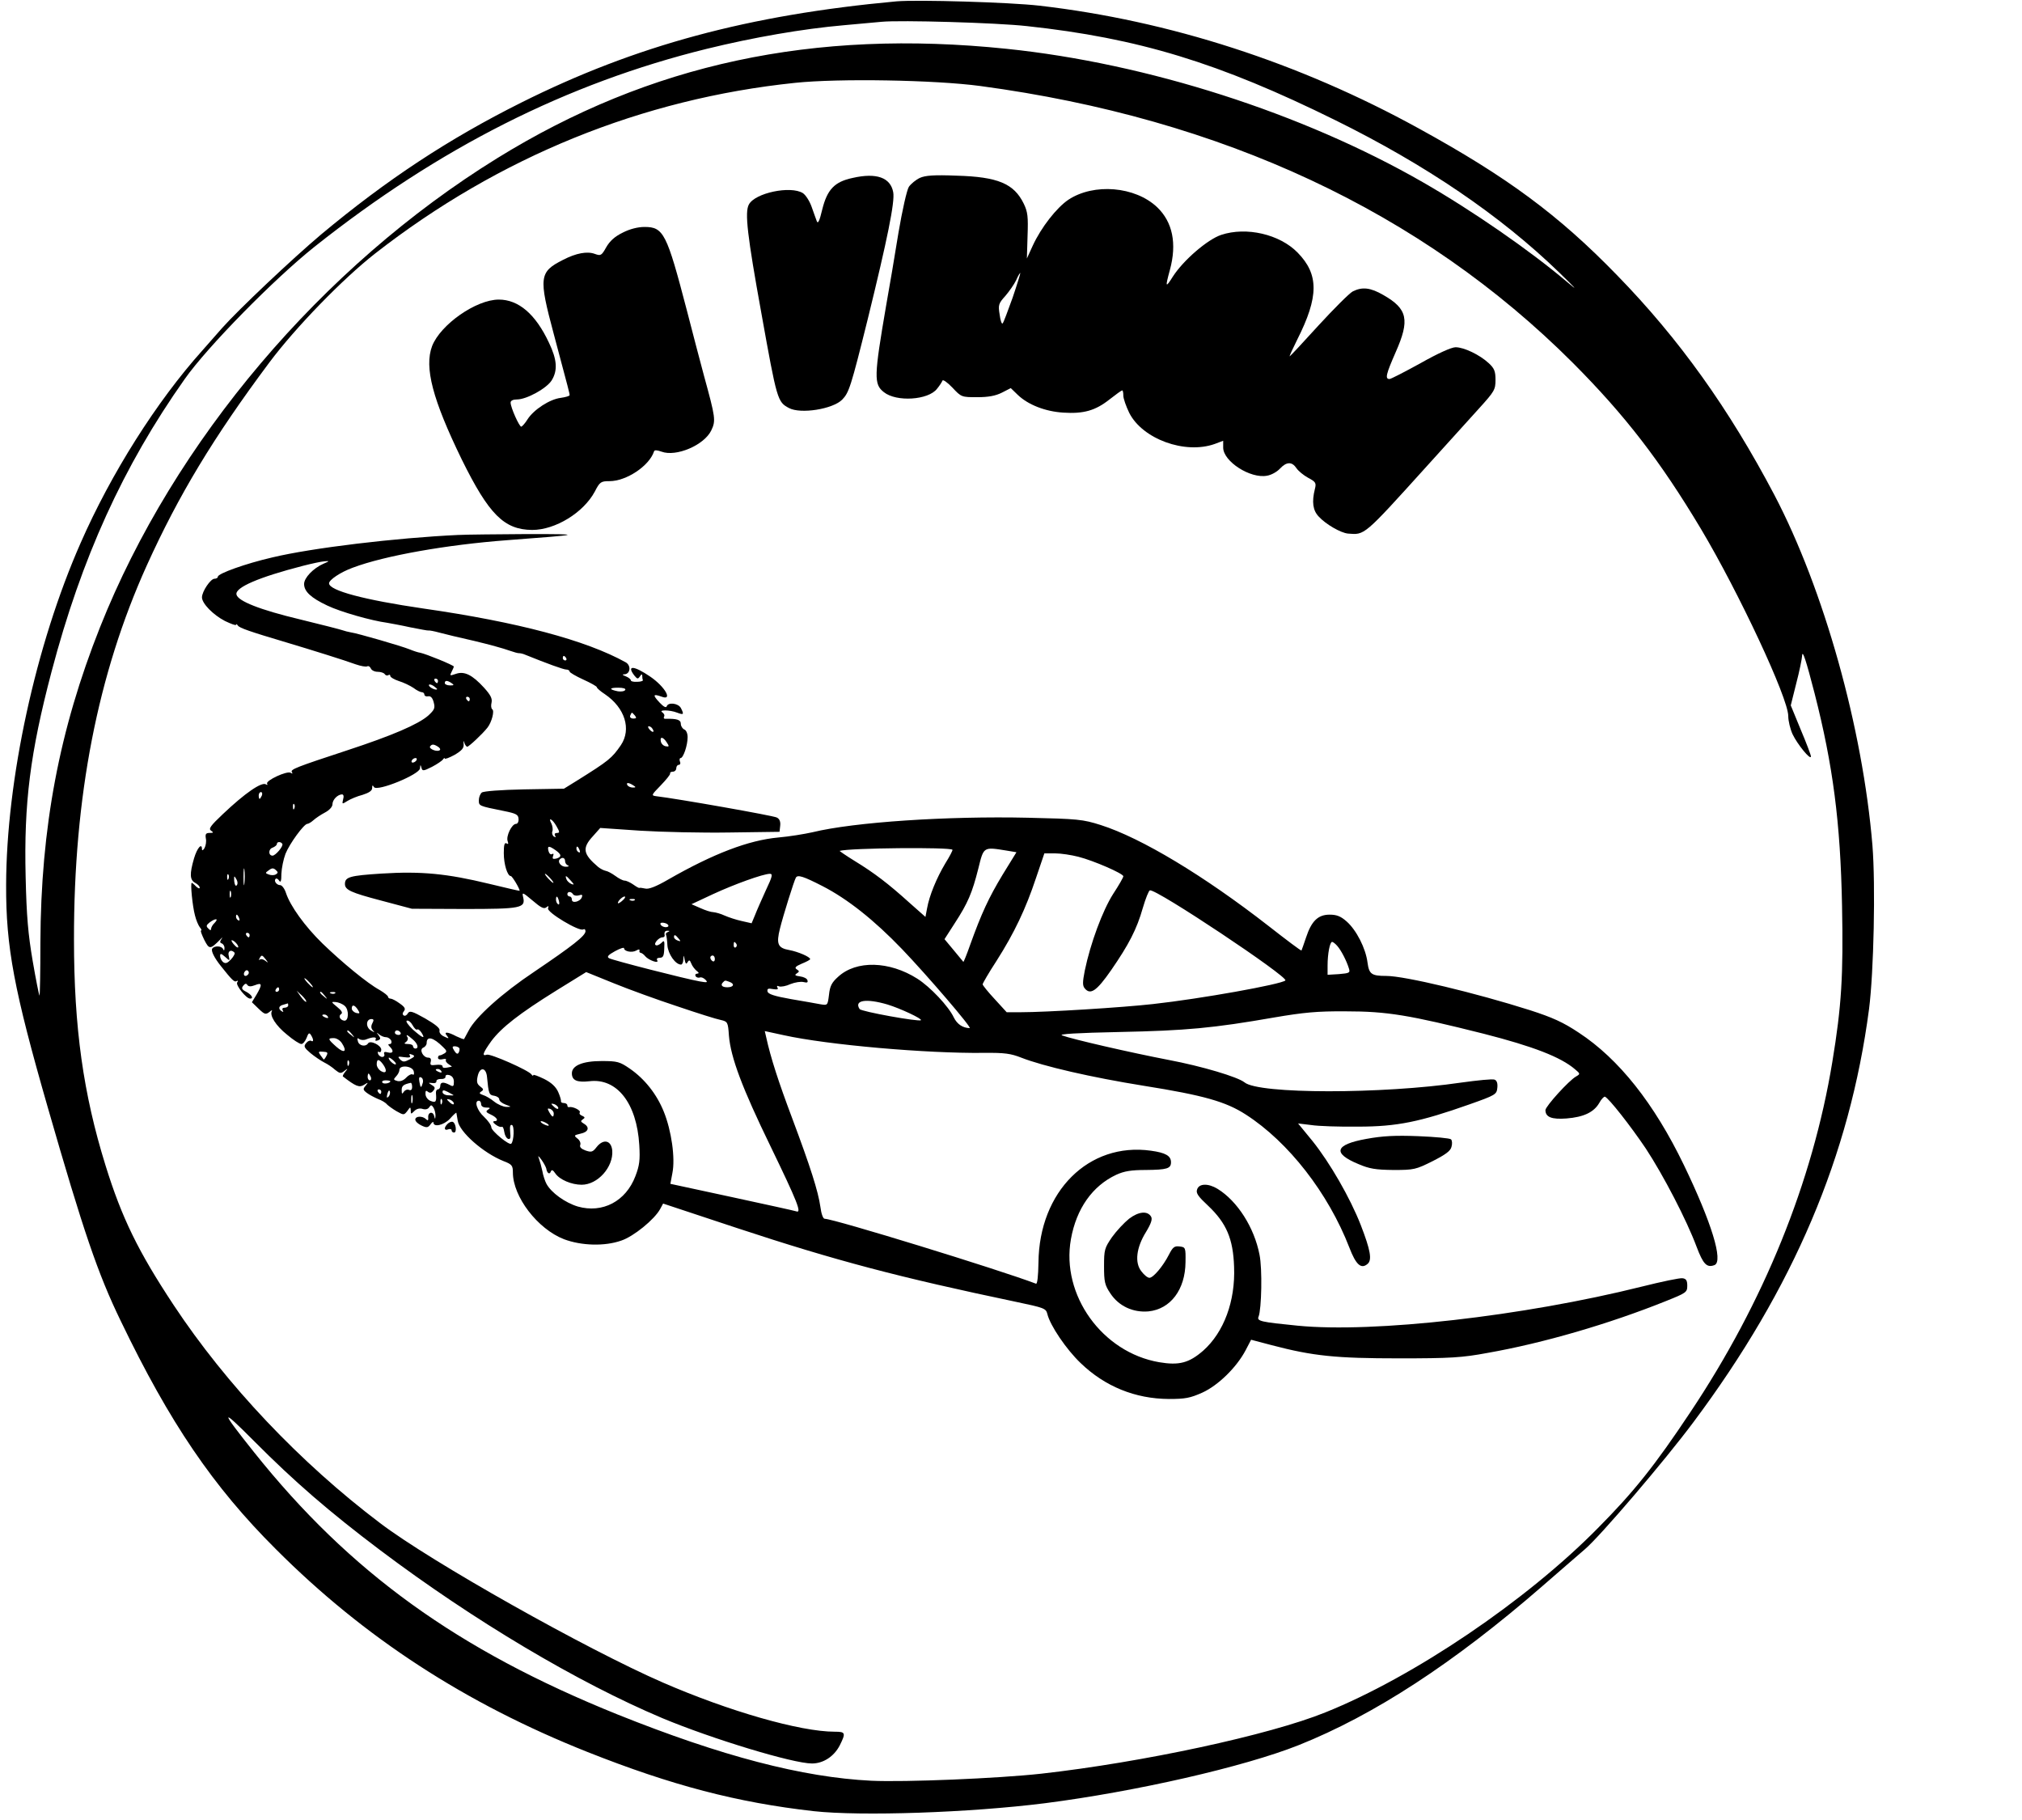 <?xml version="1.0" encoding="UTF-8" standalone="yes"?>
<svg version="1.0" xmlns="http://www.w3.org/2000/svg" width="891" height="802" viewBox="0 0 891 802" preserveAspectRatio="xMidYMid meet">
  <g transform="translate(0,802) scale(0.1,-0.1)" fill="#000000" stroke="none">
    <path d="M3950 8014 c-652 -60 -1149 -194 -1653 -446 -320 -160 -592 -339
-882 -581 -127 -107 -364 -331 -436 -412 -39 -44 -78 -89 -88 -100 -201 -224
-402 -542 -536 -848 -198 -449 -327 -1043 -328 -1507 -1 -273 35 -463 184
-981 156 -542 220 -731 321 -939 216 -449 407 -730 683 -1005 390 -391 837
-681 1373 -894 373 -148 661 -223 997 -261 209 -23 687 -7 1020 35 398 51 877
160 1118 256 331 132 683 361 1073 700 72 63 157 136 188 163 67 57 351 389
479 561 440 589 688 1173 773 1819 21 164 29 546 15 721 -43 518 -214 1128
-432 1544 -200 380 -420 688 -693 968 -258 266 -486 434 -874 647 -527 290
-1099 475 -1672 541 -130 15 -537 27 -630 19z m575 -109 c491 -53 846 -161
1360 -415 397 -196 727 -420 985 -670 77 -75 87 -86 35 -42 -163 138 -417 314
-635 439 -529 304 -1214 524 -1835 588 -851 88 -1571 -66 -2244 -482 -773
-478 -1424 -1246 -1750 -2066 -180 -453 -261 -883 -263 -1390 0 -131 -2 -236
-4 -234 -2 2 -16 71 -30 153 -20 118 -27 195 -31 370 -8 326 20 547 114 904
132 501 315 905 587 1290 100 142 394 441 571 582 550 437 1113 721 1730 873
204 50 421 88 605 104 69 6 143 13 165 15 83 8 506 -4 640 -19z m-205 -264
c1065 -143 1945 -554 2611 -1220 231 -232 385 -432 564 -731 167 -280 385
-746 385 -825 0 -22 9 -58 19 -80 21 -44 80 -117 81 -98 0 6 -20 59 -45 118
l-44 107 24 96 c14 53 25 108 26 122 1 31 18 -21 55 -165 81 -317 114 -568
121 -937 6 -305 -2 -440 -43 -688 -87 -528 -302 -1058 -626 -1543 -155 -233
-248 -350 -407 -510 -315 -320 -812 -656 -1201 -812 -247 -100 -806 -220
-1252 -270 -191 -21 -601 -38 -749 -31 -303 15 -659 108 -1118 292 -705 284
-1180 627 -1602 1156 -151 189 -150 200 1 48 177 -178 332 -312 555 -480 413
-311 871 -583 1243 -740 220 -92 576 -200 660 -200 50 0 97 31 122 79 28 56
26 61 -22 61 -152 0 -466 90 -758 217 -335 146 -1020 531 -1245 702 -352 266
-677 609 -910 961 -156 236 -228 383 -300 615 -98 315 -139 608 -139 995 -1
629 104 1169 321 1649 140 309 293 563 540 894 116 155 324 369 466 480 546
426 1176 682 1851 752 191 20 614 13 816 -14z"/>
    <path d="M3757 7236 c-80 -17 -112 -51 -134 -140 -12 -51 -19 -64 -24 -50 -4
10 -14 39 -23 64 -9 25 -26 51 -38 59 -54 34 -211 1 -238 -50 -19 -34 -7 -137
55 -479 69 -385 71 -391 122 -418 51 -27 192 -5 234 37 30 31 38 54 113 356
86 350 120 516 112 558 -12 65 -74 87 -179 63z"/>
    <path d="M4053 7236 c-17 -8 -39 -26 -48 -39 -9 -14 -29 -103 -46 -203 -16
-99 -40 -242 -54 -319 -54 -315 -55 -348 -10 -383 55 -44 196 -35 234 15 11
13 21 29 24 36 2 6 21 -7 44 -31 39 -42 41 -42 109 -42 50 0 81 6 109 20 l39
20 31 -30 c45 -43 120 -73 200 -78 90 -6 142 9 204 58 28 22 53 40 56 40 3 0
5 -10 5 -23 0 -13 12 -47 26 -76 58 -115 245 -184 377 -137 l37 14 0 -30 c0
-61 120 -138 193 -124 19 3 44 17 57 31 29 31 53 32 73 2 8 -12 31 -31 51 -42
34 -18 37 -23 30 -50 -14 -56 -9 -94 17 -121 31 -34 97 -72 129 -75 74 -6 68
-12 341 290 90 100 197 218 237 262 67 74 72 82 72 125 0 38 -5 51 -30 74 -40
37 -109 70 -146 70 -18 0 -78 -27 -154 -70 -69 -38 -131 -70 -137 -70 -21 0
-15 22 27 118 63 142 53 191 -54 252 -57 33 -93 37 -135 16 -15 -8 -83 -76
-151 -150 -68 -75 -125 -136 -127 -136 -2 0 13 33 33 73 96 190 96 288 2 384
-79 81 -226 115 -337 78 -60 -20 -167 -112 -213 -184 -32 -51 -34 -48 -13 29
32 117 12 212 -56 277 -97 92 -279 107 -391 33 -52 -35 -120 -122 -157 -202
l-26 -57 3 100 c3 84 1 105 -17 142 -43 88 -114 118 -296 123 -99 4 -138 1
-162 -10z m409 -528 c-21 -58 -40 -110 -44 -113 -4 -4 -10 14 -13 39 -7 42 -5
49 25 82 17 20 39 51 48 70 8 19 17 33 18 31 1 -1 -14 -50 -34 -109z"/>
    <path d="M2744 6995 c-35 -17 -57 -37 -73 -65 -20 -36 -24 -38 -49 -29 -34 13
-83 4 -141 -26 -105 -53 -108 -76 -41 -326 68 -254 70 -263 70 -270 0 -4 -18
-9 -39 -12 -49 -6 -119 -52 -146 -94 -11 -18 -24 -32 -28 -33 -9 0 -47 85 -47
106 0 9 11 14 28 14 43 0 131 49 153 84 27 44 24 91 -12 166 -59 126 -134 190
-221 190 -100 0 -257 -110 -294 -205 -35 -94 2 -235 131 -500 119 -241 186
-309 310 -310 102 0 226 76 276 169 22 43 27 46 65 46 74 0 175 67 196 131 2
7 13 6 33 -1 64 -24 187 28 219 93 21 44 19 56 -32 242 -16 61 -51 191 -76
290 -88 337 -102 365 -186 365 -29 0 -65 -9 -96 -25z"/>
    <path d="M2020 5663 c-278 -13 -644 -57 -820 -99 -117 -27 -240 -71 -240 -85
0 -5 -7 -9 -15 -9 -17 0 -55 -56 -55 -82 0 -27 49 -77 101 -104 27 -13 49 -21
49 -17 0 5 4 3 8 -3 7 -11 54 -27 212 -74 117 -35 261 -80 307 -97 23 -8 46
-12 51 -9 6 3 12 -1 16 -9 3 -8 16 -15 30 -15 14 0 28 -5 31 -10 4 -6 11 -8
16 -5 5 4 9 2 9 -4 0 -5 17 -15 38 -22 20 -6 49 -20 64 -30 14 -11 31 -19 37
-19 6 0 11 -5 11 -10 0 -6 7 -10 17 -8 11 2 19 -7 24 -26 7 -26 4 -33 -24 -59
-45 -39 -159 -88 -357 -153 -225 -74 -251 -84 -244 -96 5 -7 2 -8 -5 -3 -17
10 -112 -35 -104 -48 3 -6 1 -7 -5 -3 -19 12 -92 -38 -191 -132 -54 -51 -63
-64 -51 -72 12 -8 11 -10 -6 -10 -17 0 -20 -5 -17 -24 3 -13 0 -32 -6 -43 -6
-10 -11 -12 -11 -5 0 30 -21 7 -35 -40 -20 -69 -19 -95 5 -108 11 -6 20 -15
20 -21 0 -6 -7 -3 -16 5 -8 9 -17 16 -19 16 -7 0 3 -102 14 -143 5 -21 15 -44
21 -52 7 -8 10 -15 6 -15 -4 0 3 -18 14 -41 22 -43 26 -43 70 1 11 12 12 12 5
1 -7 -10 -6 -16 3 -18 6 -3 12 -12 11 -21 0 -11 -2 -12 -6 -4 -6 15 -39 16
-48 2 -6 -10 10 -41 37 -75 50 -63 61 -74 70 -68 7 4 8 1 3 -6 -7 -12 40 -71
57 -71 17 0 7 17 -17 30 -20 10 -22 16 -13 27 8 10 13 11 18 3 5 -7 15 -8 33
-1 32 13 34 4 7 -42 l-20 -33 30 -29 c26 -25 31 -26 47 -14 9 8 14 10 11 4
-11 -19 17 -64 67 -104 27 -23 55 -41 63 -41 7 0 17 12 23 27 8 22 12 24 19
13 12 -19 13 -33 1 -26 -5 3 -15 -1 -22 -10 -12 -14 -9 -20 19 -44 18 -15 45
-33 60 -41 15 -7 37 -22 49 -33 20 -16 25 -17 40 -5 16 13 17 12 4 -4 -8 -9
-12 -19 -10 -20 57 -44 72 -50 93 -37 19 12 20 12 7 -4 -12 -14 -12 -18 5 -31
10 -8 33 -20 49 -27 17 -6 35 -17 40 -24 6 -6 25 -20 42 -30 32 -18 33 -18 48
1 13 19 14 19 15 2 0 -17 1 -17 16 -2 10 10 24 13 36 9 13 -4 24 -1 29 7 8 12
11 11 19 -1 5 -8 9 -24 9 -35 -1 -18 -2 -18 -6 -2 -6 23 -29 16 -26 -8 1 -12
-2 -14 -10 -6 -15 15 -47 14 -47 -2 0 -8 12 -19 27 -26 23 -11 29 -10 40 5 7
10 13 13 13 8 0 -22 45 -12 72 16 15 17 28 29 29 27 0 -1 3 -17 6 -35 7 -49
112 -142 202 -178 37 -14 41 -20 41 -50 0 -107 109 -249 225 -294 77 -29 180
-32 253 -6 54 18 146 93 171 139 l13 24 326 -108 c436 -144 714 -217 1229
-325 124 -26 132 -29 138 -53 12 -51 84 -157 147 -217 107 -103 240 -157 388
-158 73 0 94 4 148 28 70 32 151 111 191 187 l24 46 91 -24 c183 -48 283 -58
561 -58 227 0 277 3 390 24 245 43 536 128 785 228 90 36 95 39 95 68 0 23 -5
31 -21 33 -11 2 -92 -15 -180 -37 -521 -130 -1181 -205 -1516 -172 -162 16
-181 20 -172 40 13 33 17 211 4 273 -23 119 -97 236 -185 290 -41 25 -82 24
-90 -3 -6 -16 5 -31 49 -72 80 -76 110 -145 114 -269 6 -151 -45 -288 -136
-369 -62 -54 -106 -66 -194 -51 -251 43 -433 296 -389 542 24 135 95 235 200
284 35 16 66 21 131 21 92 1 110 6 110 34 0 28 -23 42 -89 51 -273 38 -492
-179 -495 -493 -1 -60 -5 -96 -11 -93 -163 62 -891 286 -931 286 -7 0 -15 21
-19 53 -10 69 -43 173 -125 392 -59 157 -94 264 -114 356 l-6 26 83 -18 c194
-43 630 -81 882 -78 92 1 119 -3 165 -21 97 -38 309 -87 540 -124 264 -42 362
-70 450 -127 188 -121 363 -346 456 -586 29 -76 52 -96 80 -72 21 17 13 61
-30 172 -47 120 -136 274 -212 369 l-64 78 58 -7 c31 -5 125 -8 207 -7 171 0
272 21 490 98 116 41 120 44 123 73 2 20 -2 32 -12 36 -9 4 -75 -3 -148 -13
-347 -51 -892 -51 -954 1 -30 24 -187 71 -335 99 -166 32 -424 91 -469 108
-17 6 65 11 255 15 291 6 411 17 680 64 129 22 190 28 315 27 182 0 279 -16
609 -99 215 -55 338 -102 401 -156 24 -20 24 -21 5 -32 -32 -18 -134 -131
-135 -148 0 -31 27 -42 93 -37 75 6 120 27 144 68 9 17 21 29 25 28 17 -6 114
-130 180 -228 77 -117 180 -315 224 -433 29 -77 45 -94 79 -81 40 16 -13 188
-135 441 -131 271 -286 467 -463 583 -69 46 -116 67 -215 99 -239 76 -552 151
-633 151 -66 0 -76 8 -83 59 -8 63 -49 143 -92 181 -26 23 -44 30 -75 30 -51
0 -80 -28 -104 -101 -10 -30 -19 -55 -20 -57 -2 -2 -67 47 -145 108 -285 222
-561 388 -740 445 -79 25 -101 27 -320 32 -355 8 -766 -19 -950 -64 -36 -8
-103 -19 -150 -23 -131 -12 -286 -71 -485 -185 -55 -32 -87 -44 -102 -40 -13
3 -24 4 -25 3 -2 -2 -14 5 -28 15 -13 9 -30 17 -38 17 -7 0 -25 9 -41 21 -15
11 -34 21 -42 22 -9 2 -23 9 -33 17 -67 57 -72 83 -23 136 l32 36 175 -12 c96
-6 274 -10 395 -8 l220 3 3 27 c2 18 -3 30 -15 36 -14 8 -438 83 -532 94 -22
3 -21 5 20 47 24 25 43 48 42 53 -2 4 4 8 12 8 8 0 15 7 15 15 0 8 5 15 11 15
6 0 9 7 5 15 -3 8 -1 15 3 15 12 0 31 56 31 92 0 16 -6 31 -15 34 -8 4 -15 15
-15 25 0 18 -18 23 -67 22 -7 -1 -10 4 -7 9 4 6 0 14 -7 19 -20 12 32 12 65
-1 29 -11 31 -8 16 21 -12 21 -56 26 -62 7 -3 -8 -14 -2 -31 16 -32 34 -30 40
7 27 53 -21 17 43 -49 88 -72 49 -105 51 -70 5 13 -16 16 -17 25 -4 6 10 10
11 10 3 0 -7 1 -16 3 -20 1 -3 -10 -7 -25 -7 -16 -1 -28 2 -28 6 0 5 -10 13
-22 18 -16 6 -18 9 -7 9 27 1 31 39 6 53 -175 97 -474 177 -892 237 -260 38
-415 79 -415 111 0 15 50 49 105 69 141 53 414 101 680 121 333 25 342 27 90
27 -132 -1 -269 -2 -305 -4z m-595 -127 c-45 -20 -85 -62 -85 -89 0 -33 30
-61 102 -95 58 -28 196 -67 264 -76 16 -3 62 -11 102 -20 41 -8 77 -15 80 -14
4 1 25 -3 47 -9 22 -6 92 -23 155 -37 63 -15 132 -34 153 -42 20 -7 41 -13 45
-12 4 0 16 -2 27 -7 94 -38 168 -65 180 -65 8 0 15 -4 15 -9 0 -4 27 -20 60
-35 33 -15 60 -30 60 -34 0 -4 16 -18 36 -31 88 -60 117 -154 70 -224 -40 -58
-52 -68 -196 -158 l-55 -34 -175 -3 c-103 -2 -180 -8 -187 -14 -7 -6 -13 -21
-13 -34 0 -25 0 -25 109 -47 55 -11 65 -16 66 -35 1 -12 -4 -22 -11 -22 -19 0
-45 -55 -37 -76 4 -12 3 -15 -5 -10 -9 5 -12 -7 -12 -43 0 -49 16 -101 31
-101 6 0 39 -55 39 -65 0 -1 -61 13 -135 31 -186 45 -298 56 -474 45 -140 -9
-161 -15 -161 -46 0 -26 27 -38 156 -72 l139 -37 231 -1 c252 0 271 4 259 53
-5 22 -2 21 42 -16 36 -31 50 -38 60 -30 10 8 12 7 8 -4 -7 -17 138 -104 155
-93 5 3 10 0 10 -8 0 -20 -58 -65 -225 -178 -144 -96 -260 -201 -290 -260 -10
-19 -19 -35 -20 -37 -2 -2 -17 4 -34 12 -39 21 -58 21 -41 2 10 -13 8 -13 -13
-3 -14 6 -23 18 -20 27 2 10 -19 27 -64 53 -57 32 -68 35 -76 22 -4 -8 -13
-13 -18 -9 -6 4 -6 10 1 19 8 10 4 18 -19 34 -16 12 -34 21 -40 21 -6 0 -11 4
-11 8 0 5 -17 18 -37 30 -55 30 -166 122 -252 205 -77 75 -142 165 -161 223
-6 19 -18 34 -25 34 -16 0 -30 19 -20 28 3 3 10 0 15 -8 7 -11 10 -2 10 30 1
25 9 64 18 88 18 45 81 131 96 132 5 0 17 7 27 16 10 9 32 24 51 34 19 10 33
25 33 36 0 20 22 43 42 44 7 0 9 -9 5 -22 -5 -22 -5 -22 19 -7 13 8 43 21 67
27 28 9 42 18 42 30 0 13 2 14 8 4 14 -21 202 56 203 83 1 17 2 17 6 3 4 -16
8 -16 46 3 23 12 45 27 49 33 4 6 8 8 8 4 0 -4 19 3 43 16 32 19 42 30 40 48
-1 14 0 17 3 6 3 -10 9 -18 13 -18 7 0 67 56 89 84 19 24 32 75 21 81 -5 4 -6
17 -3 29 4 18 -4 34 -33 66 -52 57 -87 74 -124 61 -27 -9 -28 -9 -19 9 5 10
10 21 10 23 0 6 -123 56 -148 61 -9 1 -30 8 -47 15 -34 14 -230 71 -260 75
-11 2 -27 6 -35 9 -8 3 -93 25 -188 48 -176 42 -275 81 -280 110 -6 31 99 76
293 126 39 10 81 19 95 20 23 2 23 1 -5 -11z m1070 -416 c3 -5 1 -10 -4 -10
-6 0 -11 5 -11 10 0 6 2 10 4 10 3 0 8 -4 11 -10z m-565 -100 c0 -5 -2 -10 -4
-10 -3 0 -8 5 -11 10 -3 6 -1 10 4 10 6 0 11 -4 11 -10z m60 -10 c12 -8 11
-10 -7 -10 -13 0 -23 5 -23 10 0 13 11 13 30 0z m-64 -27 c-6 -6 -36 9 -36 18
0 5 9 4 20 -3 10 -7 18 -14 16 -15z m829 -3 c-3 -6 -18 -8 -32 -6 -40 8 -40
16 1 16 22 0 35 -4 31 -10z m-685 -40 c0 -5 -2 -10 -4 -10 -3 0 -8 5 -11 10
-3 6 -1 10 4 10 6 0 11 -4 11 -10z m728 -73 c8 -10 6 -13 -7 -13 -11 0 -17 6
-14 13 3 7 6 13 8 13 1 0 7 -6 13 -13z m77 -58 c11 -16 1 -19 -13 -3 -7 8 -8
14 -3 14 5 0 13 -5 16 -11z m63 -60 c12 -18 11 -20 -5 -17 -10 2 -19 11 -21
21 -5 23 10 21 26 -4z m-1008 -19 c8 -5 12 -12 8 -15 -10 -10 -49 5 -43 16 8
11 16 11 35 -1z m-95 -60 c-3 -5 -11 -10 -16 -10 -6 0 -7 5 -4 10 3 6 11 10
16 10 6 0 7 -4 4 -10z m955 -110 c13 -8 13 -10 -2 -10 -9 0 -20 5 -23 10 -8
13 5 13 25 0z m-1636 -45 c-4 -8 -8 -15 -10 -15 -2 0 -4 7 -4 15 0 8 4 15 10
15 5 0 7 -7 4 -15z m143 -57 c-3 -8 -6 -5 -6 6 -1 11 2 17 5 13 3 -3 4 -12 1
-19z m1155 -78 c15 -26 15 -30 2 -30 -9 0 -12 -5 -8 -12 5 -7 3 -8 -5 -4 -7 5
-10 15 -7 23 3 8 1 23 -4 34 -17 31 4 21 22 -11z m-1208 -78 c6 -10 -30 -52
-43 -52 -19 0 -19 29 0 35 10 4 19 11 19 16 0 11 17 12 24 1z m1204 -28 c27
-19 28 -30 3 -37 -15 -3 -18 -1 -14 11 4 9 2 13 -4 9 -6 -4 -13 2 -16 13 -6
24 1 25 31 4z m106 0 c3 -8 2 -12 -4 -9 -6 3 -10 10 -10 16 0 14 7 11 14 -7z
m1643 2 c2 -2 -12 -29 -32 -61 -38 -64 -70 -141 -80 -198 l-7 -37 -70 62 c-94
85 -156 132 -241 184 -39 24 -69 45 -67 45 45 13 486 17 497 5z m240 -4 l42
-7 -61 -99 c-61 -101 -93 -170 -143 -309 -15 -43 -29 -77 -30 -75 -2 2 -21 25
-43 52 l-40 48 45 70 c58 89 77 134 104 241 24 97 21 96 126 79z m315 -27 c67
-17 198 -74 198 -86 0 -5 -20 -40 -45 -78 -46 -72 -100 -217 -125 -338 -10
-51 -10 -66 0 -78 25 -30 52 -12 116 80 78 113 113 180 140 275 12 41 26 76
31 77 26 9 612 -382 597 -397 -18 -17 -374 -81 -584 -104 -133 -15 -468 -36
-584 -36 l-60 0 -53 58 c-29 31 -53 61 -53 65 0 4 27 51 61 103 79 124 129
230 174 365 l37 109 47 0 c26 0 72 -7 103 -15z m-2262 -19 c0 -8 6 -17 13 -19
6 -3 2 -6 -9 -6 -21 -1 -39 21 -27 33 11 11 23 6 23 -8z m-1413 -98 c-2 -18
-4 -6 -4 27 0 33 2 48 4 33 2 -15 2 -42 0 -60z m138 39 c-7 -4 -21 -4 -31 0
-16 6 -16 7 1 19 13 10 20 10 30 1 11 -10 11 -13 0 -20z m-208 -19 c-3 -8 -6
-5 -6 6 -1 11 2 17 5 13 3 -3 4 -12 1 -19z m1418 2 c10 -11 16 -20 13 -20 -3
0 -13 9 -23 20 -10 11 -16 20 -13 20 3 0 13 -9 23 -20z m950 -52 c-18 -40 -40
-89 -48 -110 l-15 -36 -44 10 c-23 5 -57 16 -75 24 -17 8 -39 14 -50 15 -10 0
-35 8 -57 18 l-39 17 94 44 c95 44 220 89 251 90 14 0 12 -11 -17 -72z m-2332
21 c-5 -5 -9 3 -11 19 -1 24 0 25 9 9 7 -11 7 -23 2 -28z m1472 21 c16 -17 16
-20 3 -15 -9 4 -19 13 -22 21 -7 19 -2 18 19 -6z m1109 -24 c111 -57 228 -150
351 -278 112 -117 310 -348 298 -348 -31 1 -55 17 -70 47 -23 49 -104 135
-161 171 -123 78 -269 82 -349 8 -28 -25 -36 -41 -40 -79 -6 -47 -6 -47 -37
-42 -17 3 -76 14 -131 23 -73 13 -101 22 -103 34 -2 12 3 14 24 10 19 -3 25
-1 20 6 -4 8 -2 10 7 6 8 -3 31 1 50 10 20 8 46 12 58 9 16 -4 20 -2 17 8 -2
8 -17 15 -33 17 -22 3 -25 6 -14 13 12 8 12 10 0 18 -11 7 -6 13 22 25 20 8
37 17 37 20 0 10 -54 33 -92 40 -51 9 -58 27 -41 95 14 57 62 210 70 224 8 14
33 6 117 -37z m-2607 -48 c-3 -7 -5 -2 -5 12 0 14 2 19 5 13 2 -7 2 -19 0 -25z
m1508 12 c4 -6 15 -8 26 -5 14 5 17 2 13 -8 -7 -20 -44 -29 -44 -11 0 8 -4 14
-10 14 -5 0 -10 5 -10 10 0 13 17 13 25 0z m-62 -30 c3 -11 1 -18 -4 -14 -5 3
-9 12 -9 20 0 20 7 17 13 -6z m283 5 c-8 -8 -18 -15 -22 -15 -3 0 -1 7 6 15 7
8 17 15 22 15 5 0 3 -7 -6 -15z m51 -1 c-3 -3 -12 -4 -19 -1 -8 3 -5 6 6 6 11
1 17 -2 13 -5z m-1743 -80 c3 -8 2 -12 -4 -9 -6 3 -10 10 -10 16 0 14 7 11 14
-7z m-108 -20 c-9 -8 -16 -21 -16 -27 0 -7 -4 -7 -12 2 -11 10 -9 15 6 27 26
19 41 18 22 -2z m1999 -15 c-7 -10 -35 -1 -35 11 0 5 9 6 20 3 11 -3 17 -9 15
-14z m-3 -26 c-6 -2 -10 -8 -7 -12 2 -4 5 -25 6 -47 3 -37 35 -84 60 -84 5 0
10 10 10 23 2 21 2 21 6 -2 4 -18 7 -21 13 -10 7 11 10 9 16 -6 4 -11 15 -25
23 -32 12 -9 12 -12 3 -13 -7 0 -10 -5 -7 -11 4 -6 12 -8 19 -6 6 3 17 -2 25
-10 11 -12 8 -13 -26 -7 -63 11 -383 93 -399 102 -11 6 -5 14 26 31 22 12 40
18 40 13 0 -14 35 -21 54 -10 10 6 15 6 14 0 -2 -6 1 -10 5 -10 5 -1 14 -7 20
-15 15 -18 63 -35 53 -18 -4 6 0 11 11 11 15 0 19 8 20 40 2 36 0 39 -13 25
-9 -8 -20 -13 -25 -9 -10 6 14 34 30 34 6 0 10 3 10 8 -3 15 1 22 14 21 9 0 9
-2 -1 -6z m-1842 -13 c0 -5 -2 -10 -4 -10 -3 0 -8 5 -11 10 -3 6 -1 10 4 10 6
0 11 -4 11 -10z m1890 -15 c11 -13 10 -14 -4 -9 -9 3 -16 10 -16 15 0 13 6 11
20 -6z m-1940 -37 c0 -5 -7 -3 -15 6 -8 8 -15 18 -15 22 0 3 7 1 15 -6 8 -7
15 -17 15 -22z m2195 13 c3 -5 2 -12 -3 -15 -5 -3 -9 1 -9 9 0 17 3 19 12 6z
m2647 -8 c18 -20 42 -67 52 -100 6 -19 3 -21 -44 -25 l-50 -3 0 41 c0 51 10
104 20 104 4 0 14 -8 22 -17z m-4859 -30 c4 -3 -3 -17 -15 -30 -16 -17 -24
-20 -35 -12 -7 6 -13 18 -13 27 0 12 4 12 22 -4 21 -19 21 -19 16 4 -6 21 10
31 25 15z m138 -30 c12 -16 12 -17 -2 -6 -9 7 -20 9 -24 5 -5 -4 -5 -1 -1 6 9
16 11 15 27 -5z m1979 1 c0 -8 -4 -12 -10 -9 -5 3 -10 10 -10 16 0 5 5 9 10 9
6 0 10 -7 10 -16z m-2055 -65 c-10 -15 -25 -10 -19 6 4 8 10 12 15 9 5 -3 7
-10 4 -15z m1890 -143 c88 -30 174 -57 191 -60 30 -7 32 -9 36 -69 8 -97 59
-232 183 -487 119 -246 140 -298 113 -287 -9 3 -137 31 -285 63 l-269 58 9 48
c13 65 -4 186 -38 270 -31 77 -84 144 -149 189 -45 31 -55 34 -125 34 -84 0
-131 -20 -131 -54 0 -31 22 -41 77 -35 121 15 209 -96 220 -281 4 -66 1 -90
-17 -137 -42 -111 -145 -165 -254 -134 -56 17 -117 61 -138 100 -6 11 -15 37
-18 56 -4 19 -11 44 -15 55 -6 15 -3 14 11 -5 10 -14 19 -31 21 -38 3 -21 15
-29 20 -14 4 10 10 7 20 -8 19 -28 72 -50 116 -50 71 0 140 78 135 150 -4 46
-39 54 -69 16 -17 -22 -23 -24 -49 -15 -19 7 -27 15 -23 25 3 8 -3 21 -13 28
-16 13 -15 14 14 21 35 7 42 28 15 44 -15 9 -15 12 -5 19 11 7 10 10 -3 16 -9
3 -14 10 -10 15 5 9 -32 27 -47 23 -5 -1 -8 2 -8 8 0 5 -7 10 -15 10 -8 0 -14
3 -13 8 1 4 -4 22 -12 40 -10 23 -30 42 -62 58 -27 13 -48 21 -48 17 0 -5 -4
-3 -8 3 -12 18 -182 93 -197 87 -23 -8 -17 8 20 60 45 60 123 121 287 223
l131 81 121 -49 c66 -27 193 -73 281 -102z m-1620 104 c10 -11 16 -20 13 -20
-3 0 -13 9 -23 20 -10 11 -16 20 -13 20 3 0 13 -9 23 -20z m1849 4 c25 -9 19
-24 -9 -24 -24 0 -32 10 -18 23 8 8 8 8 27 1z m-1984 -34 c0 -5 -5 -10 -11
-10 -5 0 -7 5 -4 10 3 6 8 10 11 10 2 0 4 -4 4 -10z m119 -54 c-2 -2 -13 8
-23 22 l-19 27 24 -22 c12 -12 21 -24 18 -27z m82 27 c13 -16 12 -17 -3 -4
-17 13 -22 21 -14 21 2 0 10 -8 17 -17z m46 11 c-3 -3 -12 -4 -19 -1 -8 3 -5
6 6 6 11 1 17 -2 13 -5z m42 -56 c20 -17 18 -69 -3 -65 -18 3 -26 21 -13 29 8
5 3 15 -17 31 -27 22 -28 24 -7 22 12 -1 30 -8 40 -17z m2392 6 c56 -17 154
-63 147 -69 -8 -8 -263 38 -270 49 -26 39 28 48 123 20z m-2641 -4 c0 -5 -7
-10 -16 -10 -9 0 -12 -5 -8 -12 4 -7 3 -8 -4 -4 -17 10 -15 24 6 29 9 3 18 5
20 6 1 0 2 -3 2 -9z m307 -19 c10 -16 9 -18 -8 -14 -10 3 -19 12 -19 19 0 20
13 17 27 -5z m-132 -31 c3 -6 -1 -7 -9 -4 -18 7 -21 14 -7 14 6 0 13 -4 16
-10z m196 -28 c-7 -13 -6 -23 2 -32 10 -10 8 -10 -9 0 -23 14 -22 50 3 50 10
0 11 -5 4 -18z m197 -28 c5 3 13 -4 20 -15 18 -29 4 -23 -39 15 -21 20 -33 37
-26 39 7 2 18 -7 25 -20 7 -13 16 -22 20 -19z m-287 -21 c13 -16 12 -17 -3 -4
-10 7 -18 15 -18 17 0 8 8 3 21 -13z m214 7 c3 -5 -1 -10 -9 -10 -9 0 -16 5
-16 10 0 6 4 10 9 10 6 0 13 -4 16 -10z m-64 -20 c9 0 19 -7 23 -15 3 -8 0
-15 -6 -15 -9 0 -9 -3 0 -12 19 -19 14 -31 -9 -25 -14 4 -19 2 -16 -7 3 -7 -1
-13 -9 -13 -7 0 -16 7 -18 14 -3 8 -1 11 4 8 6 -3 10 1 10 10 0 19 -48 43 -58
28 -11 -17 -40 -11 -45 9 -4 14 -2 16 6 10 7 -5 21 -6 32 -1 28 11 47 11 40
-1 -3 -6 1 -7 10 -4 13 5 13 9 3 23 -10 13 -10 14 2 4 8 -7 22 -13 31 -13z
m117 -9 c23 -19 29 -41 12 -41 -5 0 -10 5 -10 10 0 6 -10 10 -22 10 -17 0 -19
3 -9 9 7 5 10 14 7 20 -10 16 -2 13 22 -8z m-311 -18 c24 -37 10 -46 -25 -15
-38 34 -39 38 -11 38 12 0 28 -10 36 -23z m446 -17 c16 -15 17 -20 6 -27 -8
-5 -17 -9 -21 -9 -5 0 -8 -5 -8 -11 0 -6 9 -9 20 -6 11 3 18 1 15 -3 -3 -5 3
-13 12 -19 10 -6 16 -11 13 -11 -32 -7 -40 -7 -40 2 0 6 -13 8 -29 6 -23 -3
-27 -1 -23 14 3 12 -1 18 -11 18 -23 0 -41 36 -22 44 8 3 15 12 15 20 0 33 29
26 73 -18z m71 -4 c2 -4 1 -13 -3 -20 -4 -8 -11 -5 -19 8 -10 16 -10 20 2 20
8 0 17 -4 20 -8z m-586 -35 c-5 -10 -11 -17 -12 -15 -1 1 -7 10 -14 19 -11 15
-9 17 12 15 20 -1 22 -4 14 -19z m367 -15 c-24 -12 -29 -12 -42 0 -12 13 -10
14 18 10 22 -3 30 -1 25 7 -5 7 -1 9 10 4 14 -5 12 -9 -11 -21z m-69 -7 c9 -8
11 -15 6 -15 -5 0 -15 7 -22 15 -7 8 -9 15 -6 15 4 0 14 -7 22 -15z m-199 -17
c-3 -8 -6 -5 -6 6 -1 11 2 17 5 13 3 -3 4 -12 1 -19z m149 5 c21 -28 18 -46
-6 -33 -11 6 -20 20 -20 30 0 25 9 25 26 3z m137 -33 c3 -12 1 -18 -5 -14 -5
3 -18 -3 -28 -14 -12 -13 -27 -18 -39 -15 -18 5 -18 7 -6 20 8 8 15 21 15 29
0 23 57 18 63 -6z m122 0 c3 -6 -1 -7 -9 -4 -18 7 -21 14 -7 14 6 0 13 -4 16
-10z m201 -25 c7 -74 9 -80 32 -83 12 -2 22 -9 22 -16 0 -7 12 -17 28 -23 27
-10 27 -10 2 -10 -14 1 -37 11 -52 23 -16 13 -38 26 -49 29 -17 6 -19 9 -8 16
11 7 10 11 -5 22 -14 11 -17 20 -11 46 9 41 37 39 41 -4z m-512 0 c3 -8 1 -15
-4 -15 -6 0 -10 7 -10 15 0 8 2 15 4 15 2 0 6 -7 10 -15z m366 -22 c0 -20 -3
-22 -19 -13 -27 14 -41 13 -41 -5 0 -8 -5 -15 -11 -15 -5 0 -9 -8 -8 -17 3
-37 0 -43 -23 -34 -12 4 -22 17 -23 29 -1 16 2 19 10 12 9 -7 16 -6 24 4 10
11 8 17 -6 25 -17 11 -17 11 2 9 11 -2 19 2 18 8 -1 6 8 10 20 10 12 -1 21 4
20 10 -1 7 6 10 17 7 13 -4 20 -14 20 -30z m-137 -4 c-7 -25 -10 -24 -15 5 -3
16 -1 23 7 19 7 -2 11 -13 8 -24z m-143 7 c0 -9 -30 -14 -35 -6 -4 6 3 10 14
10 12 0 21 -2 21 -4z m96 -25 c0 -12 -5 -17 -14 -13 -8 3 -18 -1 -23 -9 -7
-11 -9 -9 -9 8 0 19 8 25 40 32 3 0 6 -7 6 -18z m-136 -21 c0 -5 -2 -10 -4
-10 -3 0 -8 5 -11 10 -3 6 -1 10 4 10 6 0 11 -4 11 -10z m32 -22 c-8 -8 -9 -4
-5 13 4 13 8 18 11 10 2 -7 -1 -18 -6 -23z m286 7 c2 -2 -8 -2 -22 -1 -14 0
-26 7 -26 14 0 10 5 10 23 1 12 -6 23 -13 25 -14z m-181 -32 c-3 -10 -5 -4 -5
12 0 17 2 24 5 18 2 -7 2 -21 0 -30z m130 -5 c-3 -8 -6 -5 -6 6 -1 11 2 17 5
13 3 -3 4 -12 1 -19z m53 0 c0 -6 -6 -5 -15 2 -8 7 -15 14 -15 16 0 2 7 1 15
-2 8 -4 15 -11 15 -16z m120 -3 c0 -9 9 -15 23 -15 17 0 19 -2 8 -9 -12 -8
-10 -12 12 -22 28 -13 36 -29 15 -29 -8 -1 -5 -7 6 -15 10 -8 22 -12 27 -10 4
3 9 -7 11 -22 2 -14 9 -28 17 -31 10 -3 12 4 9 31 -2 24 0 33 8 30 11 -4 9
-69 -3 -82 -8 -10 -88 56 -88 72 0 9 -15 30 -32 46 -31 28 -45 71 -23 71 6 0
10 -7 10 -15z m340 -17 c0 -6 -6 -5 -15 2 -8 7 -15 14 -15 16 0 2 7 1 15 -2 8
-4 15 -11 15 -16z m-20 -24 c0 -20 -7 -17 -20 6 -9 16 -8 18 5 14 8 -4 15 -12
15 -20z m-30 -44 c8 -5 11 -10 5 -10 -5 0 -17 5 -25 10 -8 5 -10 10 -5 10 6 0
17 -5 25 -10z"/>
    <path d="M1972 3068 c-17 -17 -15 -31 3 -24 8 3 15 1 15 -4 0 -6 5 -10 11 -10
13 0 8 42 -6 47 -6 2 -16 -2 -23 -9z"/>
    <path d="M6021 3002 c-139 -25 -151 -63 -35 -111 49 -21 76 -25 154 -26 91 0
99 2 173 39 57 29 79 45 83 63 4 13 3 28 -2 33 -5 5 -70 11 -144 14 -102 4
-158 1 -229 -12z"/>
    <path d="M4975 2650 c-21 -17 -55 -53 -75 -81 -33 -48 -35 -56 -35 -128 0 -68
3 -83 28 -120 37 -56 100 -85 168 -79 97 10 162 96 163 217 1 64 0 66 -26 69
-23 3 -30 -3 -47 -36 -26 -51 -69 -102 -86 -102 -8 0 -23 12 -35 28 -31 38
-23 105 20 174 23 38 29 57 22 68 -16 26 -55 22 -97 -10z"/>
  </g>
</svg>